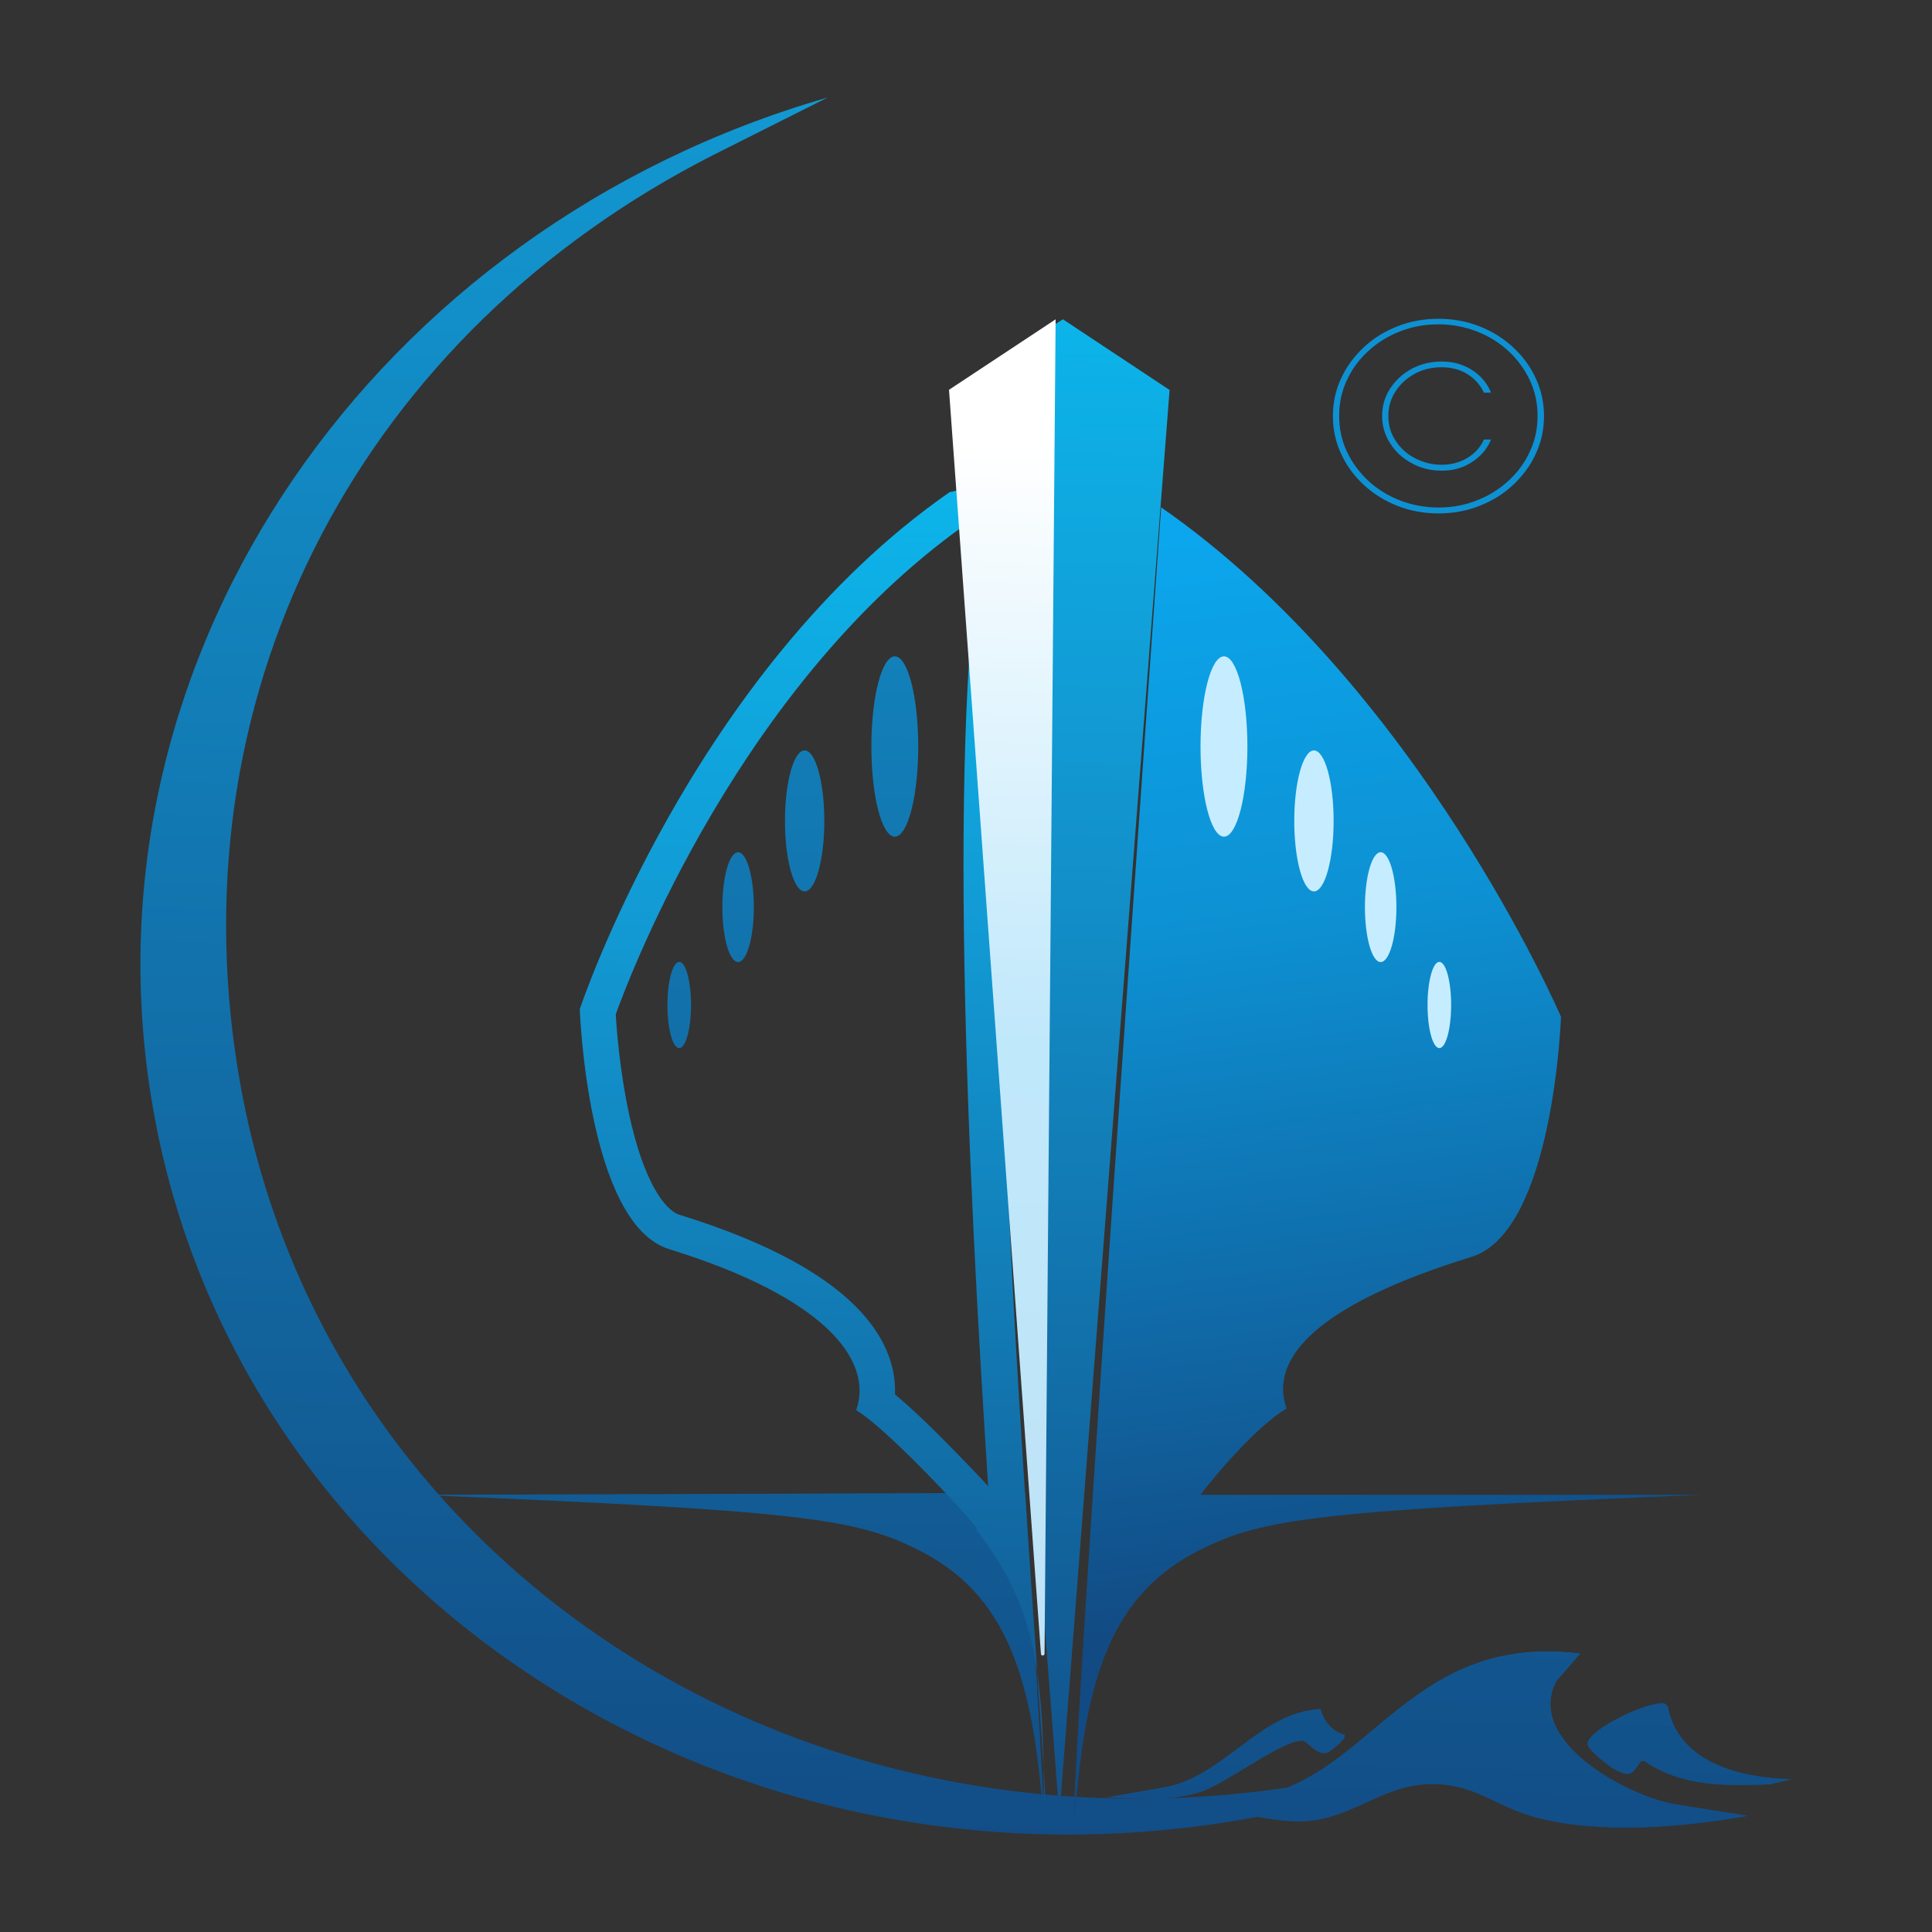 <?xml version="1.0" encoding="UTF-8"?><svg id="f" xmlns="http://www.w3.org/2000/svg" xmlns:xlink="http://www.w3.org/1999/xlink" viewBox="0 0 108 108"><rect x="0" y="0" width="108" height="108" fill="#333333" stroke="none"/><defs><linearGradient id="g" x1="84.96" y1="3.82" x2="82.69" y2="107.27" gradientUnits="userSpaceOnUse"><stop offset="0" stop-color="#129ad4"/><stop offset="1" stop-color="#124a83"/></linearGradient><linearGradient id="h" x1="96.53" y1="4.08" x2="94.26" y2="107.53" xlink:href="#g"/><linearGradient id="i" x1="70.6" y1="3.51" x2="68.33" y2="106.96" xlink:href="#g"/><linearGradient id="j" x1="84.96" y1="3.82" x2="82.69" y2="107.27" xlink:href="#g"/><linearGradient id="k" x1="96.53" y1="4.08" x2="94.26" y2="107.53" xlink:href="#g"/><linearGradient id="l" x1="70.6" y1="3.51" x2="68.33" y2="106.96" xlink:href="#g"/><linearGradient id="m" x1="59.64" y1="3.27" x2="57.37" y2="106.72" gradientUnits="userSpaceOnUse"><stop offset="0" stop-color="#08c5f7"/><stop offset=".36" stop-color="#129ad4"/><stop offset="1" stop-color="#124a83"/></linearGradient><linearGradient id="n" x1="48.56" y1="3.02" x2="46.29" y2="106.47" xlink:href="#g"/><linearGradient id="o" x1="67.36" y1="16.98" x2="77.23" y2="89.8" gradientUnits="userSpaceOnUse"><stop offset=".09" stop-color="#0bacf4"/><stop offset=".47" stop-color="#0d91d3"/><stop offset="1" stop-color="#124a83"/></linearGradient><linearGradient id="p" x1="42.77" y1="2.9" x2="40.51" y2="106.35" xlink:href="#g"/><linearGradient id="q" x1="47.06" y1="2.99" x2="44.79" y2="106.44" gradientUnits="userSpaceOnUse"><stop offset=".09" stop-color="#08c5f7"/><stop offset=".47" stop-color="#129ad4"/><stop offset="1" stop-color="#124a83"/></linearGradient><linearGradient id="r" x1="50.87" y1="3.07" x2="48.6" y2="106.53" xlink:href="#g"/><linearGradient id="s" x1="45.92" y1="2.97" x2="43.65" y2="106.42" xlink:href="#g"/><linearGradient id="t" x1="42.31" y1="2.89" x2="40.04" y2="106.34" xlink:href="#g"/><linearGradient id="u" x1="39.14" y1="2.82" x2="36.87" y2="106.27" xlink:href="#g"/><linearGradient id="v" x1="56.9" y1="3.21" x2="54.64" y2="106.66" gradientUnits="userSpaceOnUse"><stop offset=".21" stop-color="#fff"/><stop offset=".53" stop-color="#c0e8fb"/><stop offset="1" stop-color="#bee0f4"/></linearGradient></defs><path d="m88.32,92.44c-3.14-.39-5.89.18-8.53,1.93-3.87,2.56-5.63,5.56-10.72,6.39-.37.06-1.2-.19-1.08.31,1.62.33,3.37.83,5.04.73,2.39-.15,4.14-1.84,6.44-2.04,2.83-.25,4,1.22,6.48,1.86,3.61.93,8.09.53,11.73-.11l-4.1-.65c-2.62-.46-8.35-3.54-6.58-6.88l1.32-1.53Z" style="fill:url(#g); stroke-width:0px;"/><path d="m100.16,99.46c-2.82-.08-6.35-.88-6.94-4.1l-.17-.13c-.86-.18-4.3,1.45-4.3,2.25,0,.33,1.2,1.25,1.51,1.42.84.44.95.33,1.45-.44l.18-.04c2.15,1.47,4.52,1.4,7.03,1.32l1.24-.29Z" style="fill:url(#h); stroke-width:0px;"/><path d="m61.85,100.48c1.78.04,3.58.24,5.3-.33,1.42-.47,4.5-2.87,5.63-2.85.33,0,.76.83,1.4.68.15-.04,1.12-.79.98-1-.66-.16-1.19-.8-1.34-1.44-3.48.17-5.45,3.91-8.92,4.41l-3.05.53" style="fill:url(#i); stroke-width:0px;"/><path d="m88.32,92.44l-1.32,1.53c-1.77,3.34,3.97,6.41,6.58,6.88l4.1.65c-3.63.64-8.12,1.03-11.73.11-2.48-.64-3.65-2.11-6.48-1.86-2.3.21-4.05,1.9-6.44,2.04-1.68.1-3.42-.4-5.04-.73-.12-.5.71-.25,1.08-.31,5.09-.83,6.85-3.83,10.72-6.39,2.64-1.74,5.39-2.32,8.53-1.93Z" style="fill:url(#j); stroke-width:0px;"/><path d="m100.16,99.46l-1.24.29c-2.5.08-4.88.15-7.03-1.32l-.18.04c-.5.77-.6.88-1.45.44-.31-.16-1.51-1.09-1.51-1.42,0-.8,3.44-2.43,4.3-2.25l.17.13c.6,3.22,4.12,4.02,6.94,4.1Z" style="fill:url(#k); stroke-width:0px;"/><path d="m61.85,100.48l3.05-.53c3.47-.51,5.45-4.25,8.92-4.41.14.64.67,1.28,1.34,1.44.14.21-.83.96-.98,1-.64.15-1.07-.67-1.4-.68-1.13-.01-4.21,2.38-5.63,2.85-1.72.57-3.52.37-5.3.33" style="fill:url(#l); stroke-width:0px;"/><polygon points="59.22 101.52 53.08 21.8 59.42 17.85 65.38 21.8 59.22 101.52" style="fill:url(#m); stroke-width:0px;"/><path d="m39.9,8.65c-19.53,9.93-30.07,29.66-26.61,51.11,4.36,27.03,30.51,44.71,59.5,40.04,4.88-.79,9.06-1.73,13.36-3.61l-4.95,2.18c-3.89,1.58-8.03,2.75-12.38,3.45-28.99,4.67-56.02-13.45-60.37-40.48C4.43,36.47,21.01,12.73,46.27,5.45l-6.37,3.2Z" style="fill:url(#n); stroke-width:0px;"/><path d="m64.91,28.37c0-.06-5.38,75.42-4.82,73.15.59-7.78,2.05-12.42,7.01-14.89,3.5-1.75,6.57-2.19,28.03-3.07h-28.03s2.74-3.58,4.82-4.82c-.99-2.8,1.68-5.81,10.34-8.48,4.59-1.42,5-13.42,5-13.42,0,0-7.93-18.46-22.34-28.47Z" style="fill:url(#o); stroke-width:0px;"/><path d="m57.31,83.45s1.19,18.82,1.01,18.07c-.59-7.78-2.05-12.42-7.01-14.89-3.5-1.75-6.57-2.19-28.03-3.07,2.63,0,34.04-.11,34.04-.11Z" style="fill:url(#p); stroke-width:0px;"/><path d="m55.06,29.08c-2.17,11.61-.95,36.73.18,54-.47-.52-1.08-1.15-1.86-1.95-1.35-1.39-2.47-2.45-3.35-3.18.04-.94-.17-1.88-.63-2.8-1.47-2.92-5.31-5.35-11.41-7.24-.84-.26-2.03-1.89-2.84-5.7-.5-2.35-.68-4.65-.73-5.51.91-2.52,7.06-18.48,19.47-27.32.1-.03.22-.06.36-.09.21-.06.5-.13.82-.21m1.54-2.26c-1.22,0-3.27.68-3.49.68-.01,0-.02,0-.02,0-14.41,10.01-20.69,28.91-20.69,28.91,0,0,.41,12,5,13.42,8.65,2.67,11.44,6.19,10.45,9,1.89,1.13,6.95,6.67,6.78,6.67-.02,0-.09-.05-.21-.17,2.1,2.62,3.1,5.09,3.56,8.15-1.14-15.99-3.82-53.65-.49-65.97.14-.51-.26-.68-.87-.68h0Zm1.36,66.65c.16,2.24.29,4.06.37,5.32-.03-2-.13-3.74-.37-5.32h0Zm.37,5.32c0,.6.01,1.22.01,1.86.02.08.03.12.05.12.05,0,.02-.71-.06-1.98h0Z" style="fill:url(#q); stroke-width:0px;"/><ellipse cx="68.42" cy="41.73" rx="1.31" ry="5.04" style="fill:#c6edff; stroke-width:0px;"/><ellipse cx="73.45" cy="45.89" rx="1.1" ry="3.94" style="fill:#c6edff; stroke-width:0px;"/><ellipse cx="77.18" cy="50.71" rx=".88" ry="3.07" style="fill:#c6edff; stroke-width:0px;"/><ellipse cx="80.46" cy="56.18" rx=".66" ry="2.41" style="fill:#c6edff; stroke-width:0px;"/><ellipse cx="50.02" cy="41.73" rx="1.31" ry="5.04" style="fill:url(#r); stroke-width:0px;"/><ellipse cx="44.98" cy="45.89" rx="1.1" ry="3.94" style="fill:url(#s); stroke-width:0px;"/><ellipse cx="41.26" cy="50.71" rx=".88" ry="3.07" style="fill:url(#t); stroke-width:0px;"/><ellipse cx="37.97" cy="56.18" rx=".66" ry="2.41" style="fill:url(#u); stroke-width:0px;"/><path d="m58.39,92.45l.62-74.6-5.96,3.94,5.14,70.66c0,.13.2.12.2,0Z" style="fill:url(#v); stroke-width:0px;"/><path d="m80.41,28.7c-.81,0-1.58-.14-2.29-.42-.71-.28-1.34-.67-1.88-1.17s-.97-1.08-1.27-1.74c-.31-.66-.46-1.36-.46-2.11s.15-1.45.46-2.11c.3-.66.73-1.23,1.27-1.74s1.17-.89,1.88-1.17c.71-.28,1.48-.42,2.29-.42s1.58.14,2.29.42,1.34.67,1.88,1.17.97,1.08,1.27,1.74c.31.66.46,1.36.46,2.11s-.15,1.45-.46,2.11c-.3.66-.73,1.23-1.27,1.74s-1.17.89-1.88,1.17c-.71.28-1.47.42-2.29.42Zm0-.33c.77,0,1.49-.13,2.15-.4.67-.26,1.26-.63,1.77-1.1.51-.47.91-1.01,1.19-1.63.29-.61.43-1.28.43-1.99s-.14-1.37-.43-1.99c-.29-.62-.69-1.16-1.19-1.63-.51-.47-1.1-.84-1.77-1.1-.67-.26-1.39-.4-2.15-.4s-1.49.13-2.16.4c-.67.26-1.26.63-1.77,1.1-.51.47-.91,1.01-1.19,1.63-.29.61-.43,1.28-.43,1.99s.14,1.37.43,1.99c.29.62.69,1.16,1.19,1.63.51.47,1.1.84,1.77,1.1.67.26,1.39.4,2.16.4Zm-3.15-5.11c0-.57.15-1.08.45-1.54.3-.46.7-.83,1.2-1.1s1.06-.41,1.67-.41c.44,0,.84.07,1.21.22s.68.35.95.61c.27.26.47.57.61.91h-.4c-.19-.42-.5-.77-.91-1.03s-.9-.39-1.46-.39-1.04.12-1.49.36c-.45.25-.81.57-1.08.99-.27.41-.4.87-.4,1.38s.13.96.4,1.37c.27.41.62.74,1.08.98s.95.37,1.49.37,1.04-.13,1.46-.39c.41-.25.72-.59.91-1.02h.4c-.14.34-.34.64-.61.9-.27.26-.59.47-.95.62-.36.15-.77.22-1.21.22-.61,0-1.17-.14-1.67-.42-.5-.27-.91-.64-1.2-1.11-.3-.46-.45-.97-.45-1.54Z" style="fill:#0d91d3; stroke-width:0px;"/></svg>